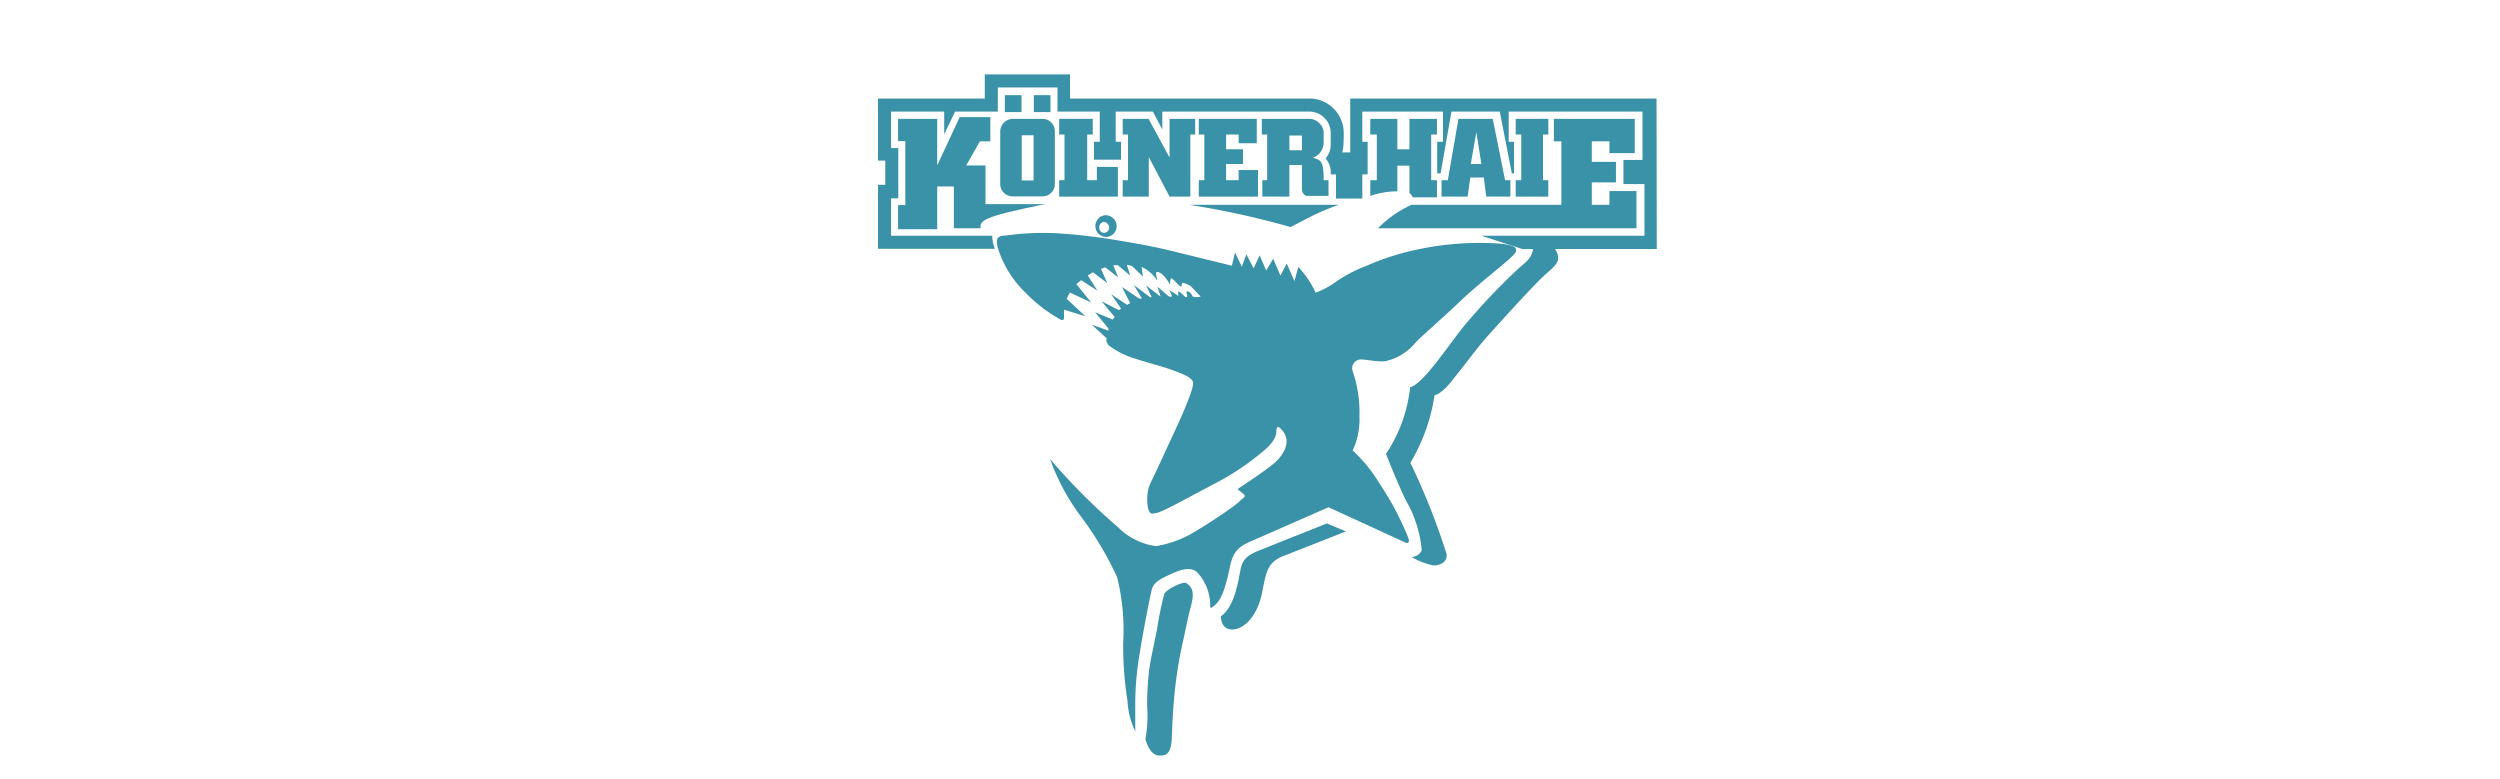 <svg xmlns="http://www.w3.org/2000/svg" width="103.5" height="32.25" viewBox="0 0 103.5 32.25"><defs><style>.a{fill:#3992a7;}</style></defs><path class="a" d="M57.1,20A6.06,6.06,0,0,0,56,18.65a3,3,0,0,0,.28-1.42A5.16,5.16,0,0,0,56,15.37a.37.37,0,0,1,.32-.49c.25,0,.57.09,1,.08a2.24,2.24,0,0,0,1.27-.76c.21-.24,1.1-1,1.79-1.66s1.41-1.22,1.9-1.64.5-.46.48-.59-.37-.24-1.28-.25a12.16,12.16,0,0,0-2.8.27,10.48,10.48,0,0,0-2.12.68,5.76,5.76,0,0,0-1.37.74,4.08,4.08,0,0,1-.72.37,4.09,4.09,0,0,0-.72-1.07l-.16.59-.32-.73-.26.5-.3-.7-.29.49-.27-.63-.25.54-.3-.58-.19.51-.28-.59L51,11h0l-2.45-.6c-.81-.2-1.5-.32-2.22-.44a23.91,23.91,0,0,0-2.53-.3,11.09,11.09,0,0,0-2.15.09c-.33,0-.48.1-.31.6a4.33,4.33,0,0,0,1.11,1.76,6.26,6.26,0,0,0,1.49,1.14c.07,0,.11,0,.11-.11s0-.32,0-.32l.88.27-.77-.72.13-.26.88.41-.61-.76.2-.16.67.43-.4-.63.22-.13.59.45-.26-.59.18-.06.53.41-.2-.5.19,0,.51.43-.14-.45.21.05.46.44-.06-.4a1.46,1.46,0,0,1,.64.56c0-.12-.08-.35,0-.35.27,0,.54.53.54.53s0-.28.06-.27.34.35.39.35,0-.16.1-.16a1.13,1.13,0,0,1,.31.14l.41.43a.69.69,0,0,1-.33,0c-.11-.22-.17-.2-.23-.22s0,.15,0,.2-.09.06-.12,0a1.11,1.11,0,0,0-.25-.21s0,.08,0,.13,0,.11,0,.08-.38-.25-.38-.25a.78.78,0,0,1,.12.27h-.12l-.48-.41.13.41-.6-.46.23.48-.07,0-.67-.5.34.56-.12,0-.71-.48.34.67-.13.07L46,12.18l.41.59-.09.07-.72-.37.55.65-.08.11-.73-.3.55.67,0,.09-.69-.25.63.58c-.07.05,0,.16.06.27a3.5,3.5,0,0,0,1.18.58c.44.15,1,.28,1.49.46s.72.29.81.44-.12.65-.31,1.12-.55,1.22-.76,1.68-.46,1-.67,1.43-.15,1.14,0,1.24.65-.15,1.23-.46l1.75-.93a10.86,10.86,0,0,0,1.71-1.19c.51-.42.52-.72.52-.77,0-.21.06-.25.14-.18.7.62-.1,1.36-.22,1.46-.45.38-1.53,1.08-1.53,1.08l.25.2c.13.12,0,.14-.19.33s-1.32.94-1.71,1.16a4.49,4.49,0,0,1-1.72.67,2.73,2.73,0,0,1-1.57-.78A26,26,0,0,1,43.47,19a9.13,9.13,0,0,0,1.19,2.26,13.88,13.88,0,0,1,1.59,2.64,9.11,9.11,0,0,1,.25,2.71,14.34,14.34,0,0,0,.18,2.41A3.26,3.26,0,0,0,47,30.28V29.17a12.23,12.23,0,0,1,.18-2.1c.13-.84.43-2.37.5-2.65s.29-.42.7-.61.83-.37,1.15-.15a2,2,0,0,1,.57,1.3c0,.23,0,.24.11.16.39-.25.52-.89.62-1.25.15-.6.12-1.1.89-1.43L55,21l3.18,1.46c.12.05.19,0,.12-.2A12.18,12.18,0,0,0,57.1,20Z"/><path class="a" d="M40.59,9.45c0-.31,0-.46,2.68-1H40.8V6.85H40l.57-1H41v-1H39.73L38.8,6.85V4.92H37.18v.92h.3V8.49h-.3v1H38.8V7.72h.69V9.45Z"/><rect class="a" x="41.6" y="3.94" width="0.69" height="0.7"/><rect class="a" x="42.8" y="3.94" width="0.69" height="0.7"/><path class="a" d="M41.41,5.43V7.62a.51.51,0,0,0,.51.51h1.23a.51.51,0,0,0,.52-.51V5.43a.51.51,0,0,0-.52-.51H41.92A.53.53,0,0,0,41.41,5.43Zm.89.17h.49V7.47H42.3Z"/><polygon class="a" points="43.85 7.46 43.85 8.14 46.28 8.14 46.28 6.91 45.41 6.91 45.41 7.46 45.01 7.46 45.01 5.57 45.24 5.57 45.24 4.92 43.85 4.92 43.85 5.57 44.07 5.57 44.07 7.46 43.85 7.46"/><polygon class="a" points="46.48 7.46 46.48 8.14 47.56 8.14 47.56 6.5 48.42 8.14 49.28 8.14 49.28 5.57 49.48 5.57 49.48 4.92 48.42 4.92 48.42 6.52 47.55 4.92 46.48 4.92 46.48 5.57 46.7 5.57 46.7 7.46 46.48 7.46"/><polygon class="a" points="49.63 7.46 49.63 8.14 52.08 8.14 52.08 7.04 51.28 7.04 51.28 7.46 50.76 7.46 50.76 6.79 51.46 6.79 51.46 6.18 50.76 6.18 50.76 5.57 51.28 5.57 51.28 5.93 52.03 5.93 52.03 4.92 49.63 4.92 49.63 5.57 49.86 5.57 49.86 7.46 49.63 7.46"/><path class="a" d="M56.73,7.46v.65a3.56,3.56,0,0,1,1.12-.19V6.86h.5V8s.06,0,.14.17h1V7.46h-.24V5.57h.24V4.92H58.35V6.18h-.5V4.92H56.73v.65H57V7.46Z"/><path class="a" d="M61.43,7.35l.1.79h1V7.46h-.22l-.51-2.54H60.38l-.44,2.54h-.26v.68h1.08l.11-.79Zm-.31-1.88h0l.21,1.32h-.44Z"/><polygon class="a" points="62.75 7.46 62.75 8.14 64.1 8.14 64.1 7.46 63.88 7.46 63.88 5.57 64.1 5.57 64.1 4.92 62.75 4.92 62.75 5.57 62.98 5.57 62.98 7.46 62.75 7.46"/><path class="a" d="M57.05,9.45h10.7V7.91H66.63v.57H65.9V7.55h1V6.7h-1V5.85h.73v.49h1.05V4.92H64.33v.93h.31V8.48h-6.2A4.54,4.54,0,0,0,57.05,9.45Z"/><path class="a" d="M53.43,9.4l.91-.47a10.24,10.24,0,0,1,1.08-.45H49.24A34.9,34.9,0,0,1,53.43,9.4Z"/><path class="a" d="M52.26,7.46v.68h1.12V6.83h.52v1c0,.13.1.28.2.28H55V7.46H54.8c0-.8-.11-.83-.45-.93a.67.67,0,0,0,.45-.6V5.46a.62.62,0,0,0-.56-.54h-2v.65h.22V7.46Zm1.12-1.85h.52v.61h-.52Z"/><path class="a" d="M45.35,9.38a.45.45,0,0,0,.45.43h0a.45.45,0,0,0,.43-.47.46.46,0,0,0-.48-.43A.45.45,0,0,0,45.35,9.38Zm.57.06a.22.22,0,0,1-.21.2.2.2,0,0,1-.2-.22h0a.21.21,0,0,1,.2-.23h0A.24.24,0,0,1,45.92,9.44Z"/><path class="a" d="M68.58,4.08H55.9V6.31h-.34s.08-.08.07-.86A1.43,1.43,0,0,0,54.3,4.08h-10v-1H40.77v1H36.35V6.65h.3v1h-.3V10.3h4.84a1.41,1.41,0,0,1-.11-.54H36.89V8.21h.3V6.13h-.3V4.62h2.2v.94l.45-.94h1.77v-1h2.47v1h1.75V5.87h-.24v.74h1.12V5.87h-.22V4.62h1.54l.39.74V4.62h6.09a.89.89,0,0,1,.88.83V6a.85.85,0,0,1-.21.56.87.87,0,0,1,.21.66h.22v1h1l.09,0v-1h.22V5.87h-.22V4.62h3.34V5.87h-.24V7.18h.14l.45-2.56h2l.5,2.56h.09V5.87h-.22V4.62H68v2h-.79v1h.87V9.76H61.33l1.7.55h.44c-.07.41-.33.56-.62.82a26.22,26.22,0,0,0-2.3,2.44c-.67.85-1.65,2.34-2.17,2.46a6.12,6.12,0,0,1-1,2.76s.41,1.06.81,1.9a5,5,0,0,1,.67,2.09.47.47,0,0,1-.42.28,3.07,3.07,0,0,0,.9.35c.33,0,.59-.18.55-.47a28.74,28.74,0,0,0-1.5-3.78,7.66,7.66,0,0,0,1-2.8s.27,0,.79-.69c.23-.27.87-1.12,1.17-1.48s1.79-2,2.38-2.59,1-.72.65-1.29h4.21Z"/><path class="a" d="M52.05,22.82c-.37.16-.59.31-.68.7s-.21,1.57-.83,2c0,0,0,.58.52.54s1-.65,1.17-1.43.17-1.31.85-1.59L55.72,22l-.79-.33Z"/><polygon class="a" points="55.73 21.96 55.72 21.96 55.73 21.96 55.73 21.96"/><path class="a" d="M49.11,24.14c-.12-.09-.84.27-.91.45A13.94,13.94,0,0,0,47.91,26c-.17.87-.29,1.36-.34,1.78a13.67,13.67,0,0,0-.08,1.42,5.46,5.46,0,0,1-.07,1.4s.17.72.62.68c.23,0,.44-.06.47-.71s.05-1.31.15-2.17a17.73,17.73,0,0,1,.35-2c.17-.8.19-.92.3-1.32h0C49.41,24.67,49.45,24.35,49.11,24.14Z"/></svg>